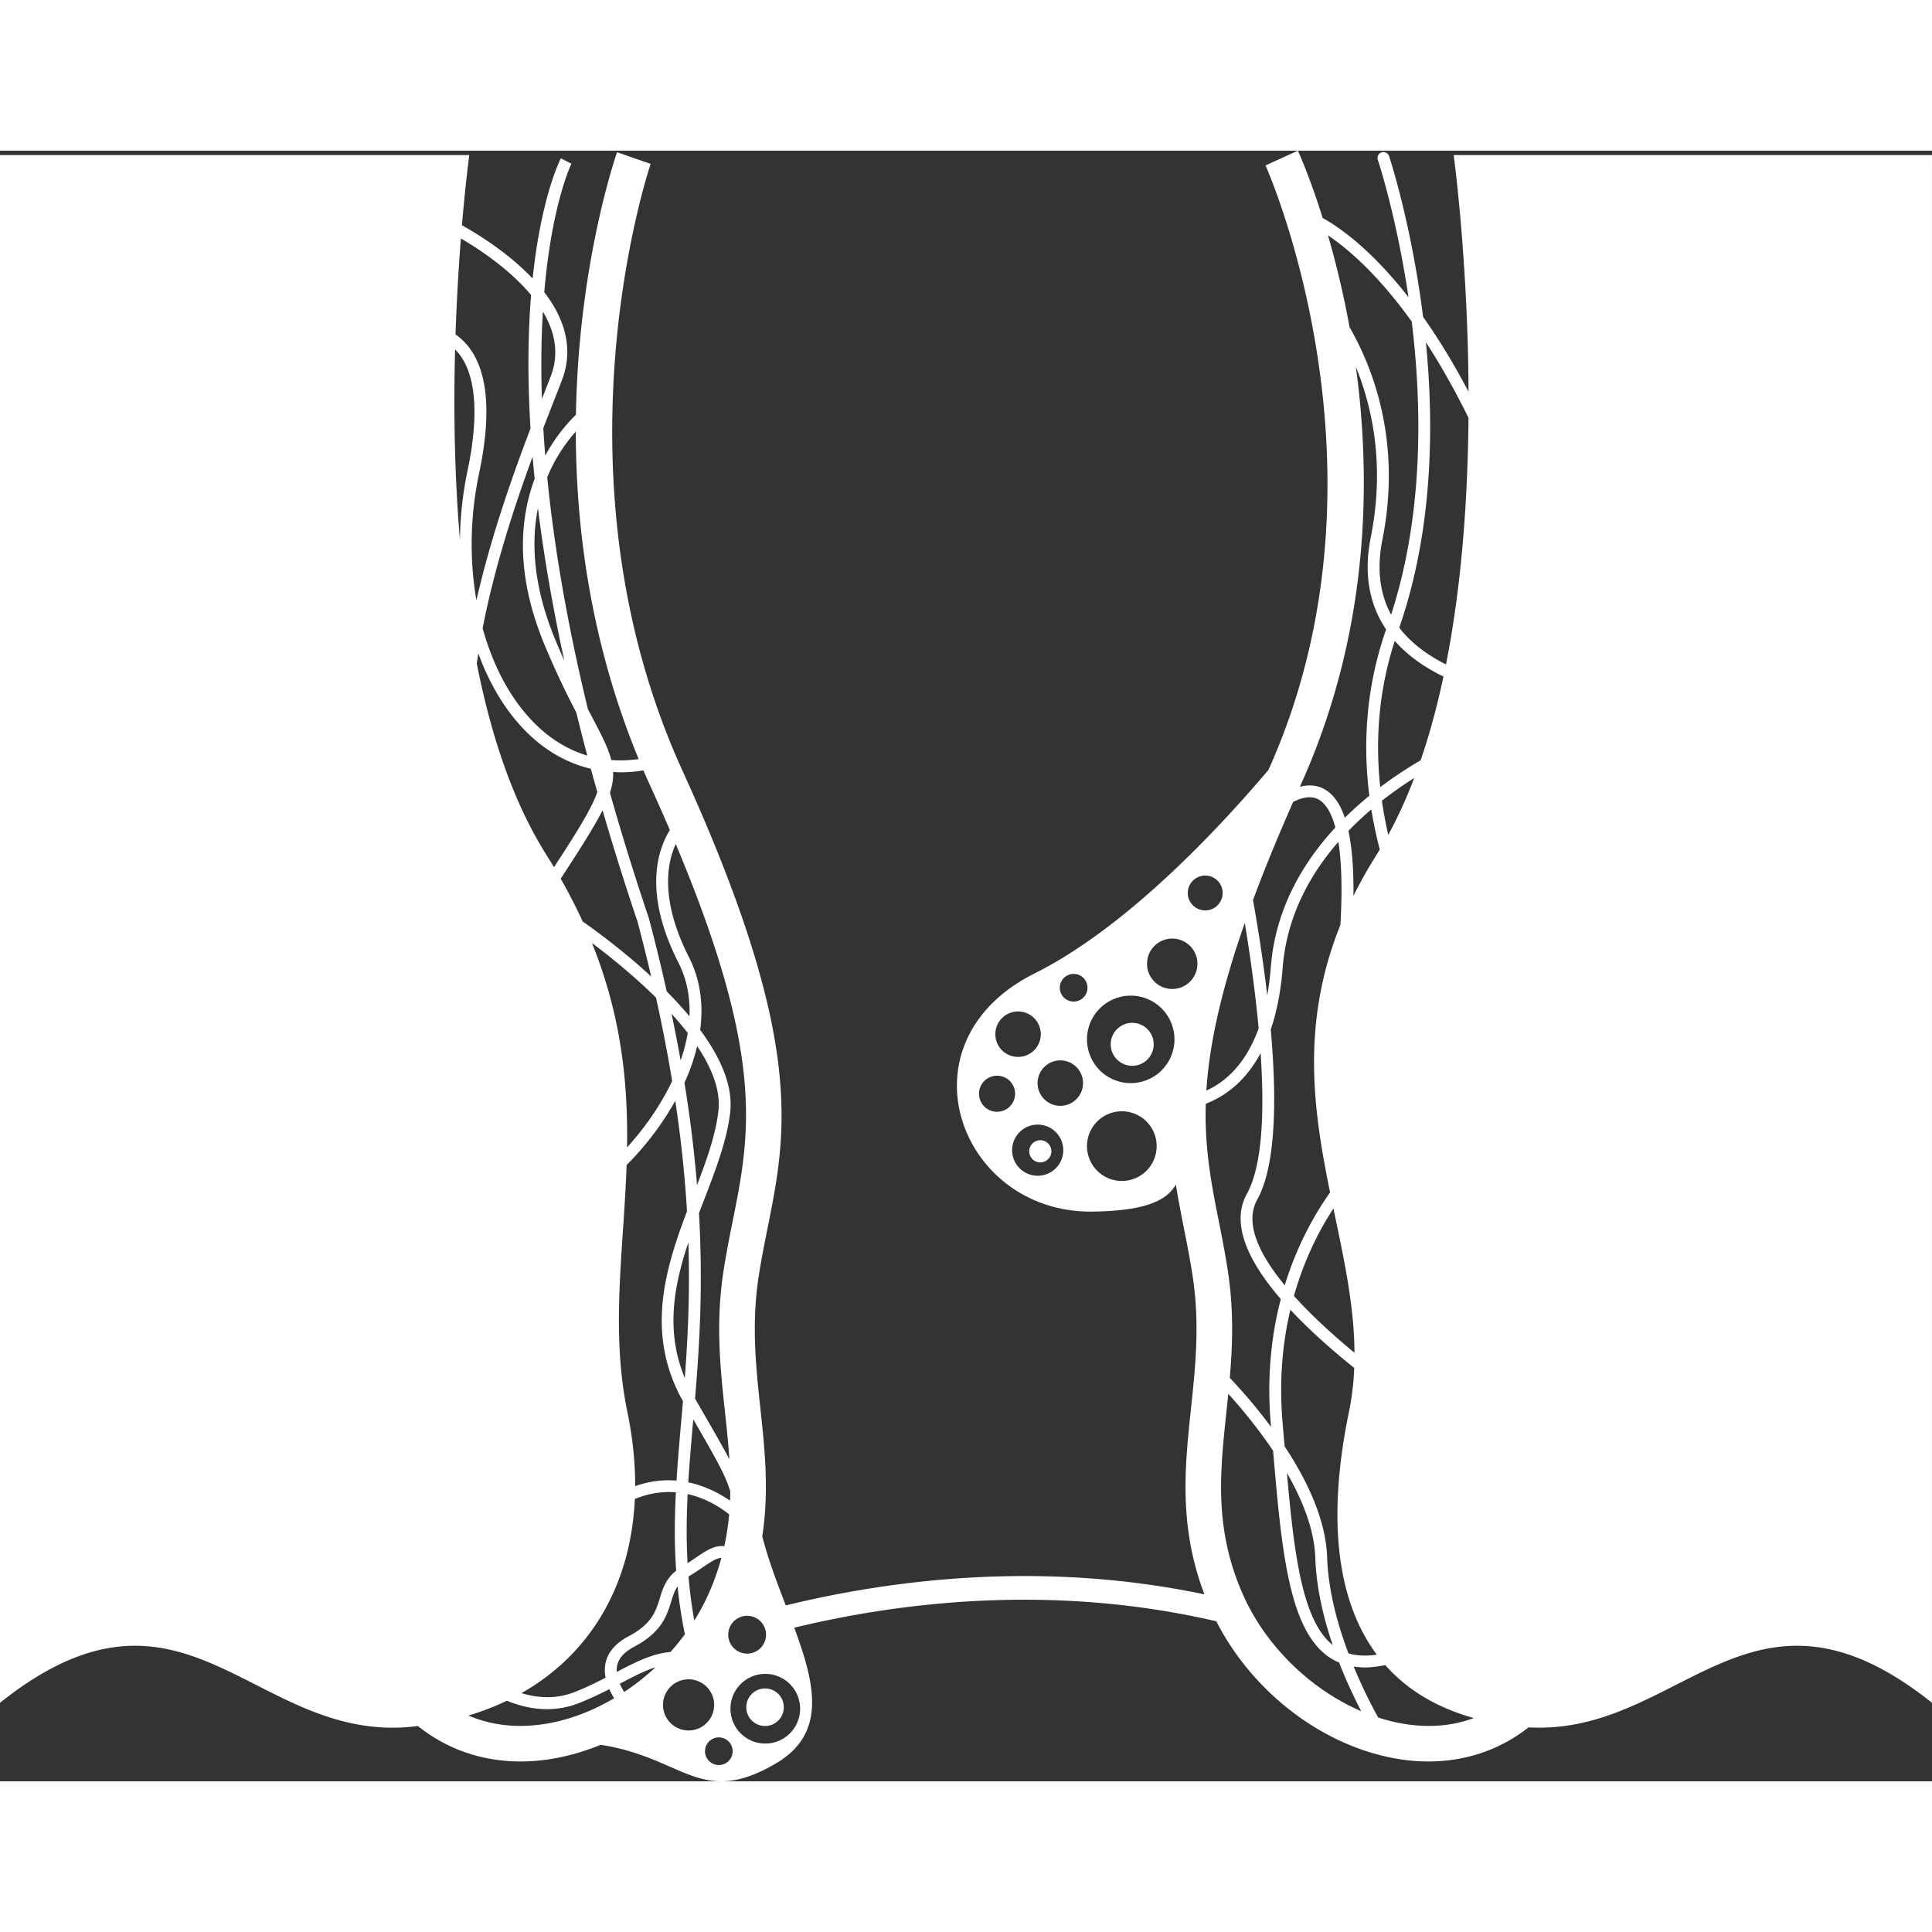 <svg xmlns="http://www.w3.org/2000/svg" xmlns:xlink="http://www.w3.org/1999/xlink" width="512" height="512" x="0" y="0" viewBox="0 0 325.808 274.988" style="enable-background:new 0 0 512 512" xml:space="preserve" class=""><rect x="0" y="0" width="325.808" height="274.988" fill="#333333" stroke="none"/><g><path d="M245.141.744s2.397 17.44 2.511 39.901c-2.609-4.957-5.192-9.119-7.67-12.623-1.961-15.701-5.654-26.879-5.728-27.098a1 1 0 1 0-1.895.639c.067.199 3.161 9.572 5.161 23.141-6.182-7.915-11.468-11.681-14.464-13.358C220.96 4.671 219.136.581 218.872 0l-5.461 2.487c.234.512 23.064 51.787.499 101.94-8.701 10.274-24.067 26.632-39.436 34.317-23.333 11.667-12.667 40.5 9.833 40.167 8.676-.129 12.411-1.774 13.986-4.562.395 2.482.868 4.885 1.347 7.305.521 2.632 1.06 5.354 1.495 8.209 1.224 8.022.451 15.298-.296 22.335-1.033 9.735-2.094 19.78 2.273 31.26-27.504-5.768-52.914-2.459-70.6 1.867-1.462-3.803-2.965-7.732-3.966-11.661 1.17-7.573.429-14.6-.308-21.47-.755-7.035-1.535-14.309-.3-22.326.44-2.854.984-5.575 1.511-8.207 3.261-16.296 6.34-31.688-14.385-77.162C92.168 54.257 109.55 2.742 109.727 2.228L104.059.259c-.14.402-.847 2.487-1.76 5.938-1.966 7.432-4.89 21.221-5.176 38.334-1.332 1.292-3.371 3.584-5.173 6.884-.13-1.579-.24-3.119-.33-4.616.727-1.9 1.417-3.663 2.04-5.258.39-.996.752-1.922 1.079-2.77 2.151-5.567.308-10.656-2.955-14.91.228-2.676.52-5.088.848-7.244 1.483-9.762 3.669-14.295 3.732-14.419l-1.781-.91c-.288.564-3.021 6.174-4.511 18.089-.088.706-.173 1.431-.252 2.182a33.247 33.247 0 0 0-.911-.928c-3.756-3.692-8.217-6.494-11.007-8.059C78.524 5.229 79.14.744 79.14.744H0v261c31.345-25 42.808 7 69.808 4 .222-.025.437-.061.658-.088 4.904 3.937 10.862 5.984 17.318 5.984a32.94 32.94 0 0 0 6.661-.698 38.538 38.538 0 0 0 6.836-2.112c14.057 2.149 16.839 10.582 29.527 3.165 8.667-5.067 6.642-13.43 3.13-22.913 17.81-4.306 43.526-7.506 71.179-1.083 5.894 11.563 17.16 20.468 29.277 22.962 2.209.455 4.386.679 6.508.679 6.27 0 12.068-1.967 16.87-5.752 25.744 1.459 37.386-28.589 68.036-4.143v-261h-80.667zM76.743 33.524c.036.036.073.07.108.106.04.042.083.077.123.12 3.273 3.533 3.916 10.547 1.855 20.286a59.67 59.67 0 0 0-1.265 11.635c-.946-11.171-1.075-22.202-.827-31.917.001-.077.004-.153.006-.23zm32.862 73.464a376.736 376.736 0 0 1 3.359 7.588c-1.961 3.144-4.615 10.426 1.451 22.371 1.521 2.994 1.979 6.098 1.853 9.03a65.108 65.108 0 0 0-3.828-4.185 321.926 321.926 0 0 0-3.02-12.367 449.71 449.71 0 0 1-6.561-21.134c.413-1.269.585-2.403.539-3.52.41.023.817.06 1.232.06 1.269 0 2.562-.11 3.874-.322.358.825.725 1.652 1.101 2.479zm5.879 99.986c-3.26-7.87-1.872-15.468.605-22.869.271 8.649-.093 16.112-.605 22.869zm1.821 30.323c-.433.296-.885.596-1.351.897-.227-3.936-.182-7.778.011-11.645 2.941.654 5.338 2.112 6.998 3.412a42.807 42.807 0 0 1-.825 5.389c-1.604-.242-3.112.773-4.833 1.947zm-4.25 15.892c-2.939.21-5.871 1.689-9.051 3.351a4.086 4.086 0 0 1 .006-.655c.137-1.443 1.096-2.618 2.933-3.59 4.666-2.473 5.529-5.298 6.223-7.568.299-.977.572-1.835 1.093-2.604a81.654 81.654 0 0 0 1.24 8.064 39.97 39.97 0 0 1-2.444 3.002zm10.061-25.532c-1.828-1.252-4.225-2.498-7.044-3.088.201-3.264.487-6.563.784-9.975l.057-.659.499.869c3.367 5.853 4.929 8.571 5.745 11.311a46.822 46.822 0 0 1-.041 1.542zm-7.692-70.475c.257-.565.505-1.133.732-1.705a32.485 32.485 0 0 0 1.414-4.474c2.468 3.693 3.984 7.471 3.578 10.959-.461 3.961-1.933 8.114-3.601 12.48a216.902 216.902 0 0 0-2.123-17.26zm-15.598-23.567c3.017 2.264 7.045 5.504 10.799 9.211a265.301 265.301 0 0 1 2.726 14.067c-1.951 4.11-4.699 8.005-7.608 11.19.159-10.719-.896-22.018-5.917-34.468zm14.956 19.807a265.957 265.957 0 0 0-1.525-7.858 53 53 0 0 1 2.722 3.228 28.333 28.333 0 0 1-1.197 4.63zm-16.52-23.435a92.448 92.448 0 0 0-3.707-7.216c3.347-5.139 5.643-8.722 7.059-11.536a467.713 467.713 0 0 0 5.894 18.766 326.782 326.782 0 0 1 2.306 9.26c-4.497-4.151-9.003-7.486-11.552-9.274zm7.406 41.072a49.535 49.535 0 0 0 8.209-10.831c1.02 6.786 1.641 12.96 1.976 18.633-3.709 9.808-7.035 20.721-.683 32.023-.101 1.198-.204 2.377-.305 3.538-.294 3.37-.576 6.631-.778 9.858-2.143-.182-4.484.048-6.976.931.014-3.954-.404-8.118-1.304-12.466-2.87-13.879-.629-27.299-.139-41.686zm1.388 56.316c2.492-1.015 4.817-1.298 6.921-1.127-.226 4.38-.268 8.727.051 13.217-1.762 1.405-2.281 3.063-2.774 4.677-.676 2.212-1.314 4.301-5.247 6.385-2.444 1.295-3.785 3.034-3.986 5.17a6.36 6.36 0 0 0 .11 1.818c-1.688.87-3.442 1.73-5.348 2.462-3.159 1.215-6.247.925-8.842.136 11.531-6.539 18.447-18.063 19.115-32.738zm-2.531 31.149c2.171-1.136 4.144-2.165 6.019-2.772a40.633 40.633 0 0 1-5.285 4.171c-.283-.46-.533-.929-.734-1.399zm12.557-10.658a80.239 80.239 0 0 1-.97-7.416 41.389 41.389 0 0 0 2.322-1.501c1.317-.899 2.396-1.631 3.221-1.641a42.468 42.468 0 0 1-2.228 6.209 35.249 35.249 0 0 1-2.345 4.349zm6.484-67.382c-.54 2.696-1.098 5.483-1.558 8.47-1.355 8.792-.532 16.462.264 23.88.283 2.641.56 5.243.729 7.845-.936-1.792-2.179-3.959-3.854-6.871-.586-1.019-1.234-2.147-1.934-3.37.741-8.883 1.366-18.902.661-31.27.279-.732.56-1.462.841-2.191 1.988-5.156 3.865-10.026 4.419-14.785.526-4.529-1.696-9.366-5.058-13.922.59-4.447-.03-8.594-1.877-12.229-4.905-9.657-3.732-15.875-2.241-19.113 15.106 35.979 12.549 48.855 9.608 63.556zm-22.836-72.327c-.991 2.833-3.3 6.522-7.305 12.68-.416-.694-.841-1.391-1.285-2.093-5.655-8.953-9.365-20.239-11.736-32.26.079-.571.165-1.143.254-1.715 1.915 5.246 4.669 9.836 8.178 13.309 3.203 3.17 6.852 5.219 10.805 6.155.353 1.294.716 2.602 1.089 3.924zm-15.243 153.24c1.929.799 4.236 1.423 6.746 1.423 1.685 0 3.459-.28 5.269-.977 1.885-.725 3.604-1.557 5.251-2.4.233.526.513 1.036.817 1.531-3.283 1.937-6.788 3.358-10.338 4.091-3.917.809-9.107 1.05-14.223-1.174a44.355 44.355 0 0 0 6.478-2.494zM97.103 47.365c.012 16.462 2.543 35.721 10.602 55.235-1.571.22-3.111.277-4.61.16-.506-1.968-1.603-4.116-3.163-7.08l-.788-1.503c-3.646-15.039-5.761-28.017-6.86-39.096a26.99 26.99 0 0 1 4.819-7.716zm-1.938 38.633c-.467-1.042-.943-2.13-1.434-3.306-3.845-9.204-4.172-16.647-3.012-22.424.951 7.715 2.388 16.278 4.446 25.73zm-5.002-30.663c-2.477 6.628-3.349 15.989 1.722 28.128a143.924 143.924 0 0 0 5.302 11.286c.58 2.37 1.197 4.79 1.854 7.262-3.199-.956-6.162-2.746-8.797-5.354-4.075-4.033-7.077-9.672-8.851-16.121 2.001-10.355 5.35-20.557 8.42-28.918.103 1.212.221 2.455.35 3.717zm2.712-17.285c-.327.846-.688 1.769-1.076 2.762l-.408 1.044c-.186-5.524-.099-10.42.158-14.722 1.981 3.311 2.832 7.018 1.326 10.916zm-5.356-15.92a30.132 30.132 0 0 1 2.043 2.222c-.499 6.137-.646 13.594-.099 22.495-3.042 7.987-6.68 18.257-9.12 28.989-1.173-6.759-1.089-14.141.444-21.384 2.231-10.55 1.442-17.972-2.346-22.059-.075-.081-.154-.149-.23-.227a9.804 9.804 0 0 0-1.392-1.173 363.43 363.43 0 0 1 .904-16.194c2.693 1.583 6.548 4.125 9.796 7.331zm24.289 239.968a4.313 4.313 0 1 1 8.626 0 4.313 4.313 0 0 1-8.626 0zm9.416 10.146a2.333 2.333 0 1 1 0-4.666 2.333 2.333 0 0 1 0 4.666zm7.834-3.625a5.875 5.875 0 1 1 0-11.75 5.875 5.875 0 1 1 0 11.75zm-3.063-15.167a3.188 3.188 0 1 1 0-6.376 3.188 3.188 0 0 1 0 6.376zm83.629-9.923c-4.901-11.066-3.89-20.602-2.817-30.697.112-1.058.223-2.124.33-3.194 2.145 2.375 4.962 5.744 7.556 9.606 1.49 17.405 2.725 31.123 10.203 35.272.298.165.611.301.926.434a84.246 84.246 0 0 0 3.73 8.211c-8.504-3.65-16.096-10.981-19.928-19.632zm19.027-207.072c2.778 6.819 4.932 16.647 2.51 28.757-1.203 6.012-.312 11.22 2.592 15.523-3.426 9.797-3.93 19.329-2.829 28.041a57.896 57.896 0 0 0-4.133 3.713c-.885-2.615-2.174-4.285-3.87-5.028-1.198-.526-2.465-.517-3.709-.195l.13-.292c11.497-25.493 11.981-50.874 9.309-70.519zm14.774 52.226c-1.039 4.884-2.307 9.629-3.85 14.123a68.03 68.03 0 0 0-6.816 4.531c-.829-7.731-.33-16.088 2.452-24.671 2.281 2.599 5.186 4.55 8.214 6.017zM223.806 237.21c-.214-6.408-3.445-13.08-7.172-18.718l-.331-3.836c-.641-7.303.008-13.707 1.303-19.193 3.262 3.497 7.09 6.865 10.769 9.815a46.232 46.232 0 0 1-.9 7.466c-3.536 17.09-2.368 31.397 4.708 40.884-1.809.268-3.399.192-4.784-.224-1.85-4.907-3.406-10.602-3.593-16.194zm.942 14.8c-5.108-4.103-6.488-15.063-7.724-29.025 2.621 4.568 4.626 9.554 4.784 14.292.17 5.081 1.386 10.178 2.94 14.733zm-13.44-125.648c1.847-4.973 4.082-10.454 6.767-16.533 1.408-.723 2.845-1.061 4.044-.534 1.018.446 2.231 1.691 3.074 4.845-5.472 5.911-10.113 13.711-10.883 23.525a49.048 49.048 0 0 1-.605 4.8c-.693-5.914-1.59-11.556-2.397-16.103zm.947 21.645c-1.343 3.728-3.282 6.622-5.807 8.647a14.104 14.104 0 0 1-3.008 1.844c.47-7.339 2.274-16.247 6.477-28.275.869 5.276 1.763 11.531 2.338 17.784zm4.049-10.185c.683-8.712 4.607-15.768 9.394-21.263.507 3.173.71 7.67.344 14.005-6.702 16.688-4.561 31.287-1.74 45.115-2.489 3.501-5.525 8.749-7.646 15.658-4.406-5.349-6.799-10.554-4.641-14.44 3.219-5.794 3.295-17.259 2.283-28.697 1.025-3.001 1.699-6.459 2.006-10.378zm8.56 40.566c1.729 8.263 3.505 16.278 3.556 24.331-3.667-3.023-7.26-6.307-10.211-9.59 1.772-6.289 4.355-11.227 6.655-14.741zm7.277-59.644a77.285 77.285 0 0 0-3.906 6.93c.059-4.466-.222-8.114-.842-10.962a54.12 54.12 0 0 1 3.862-3.62 73.281 73.281 0 0 0 1.425 6.765c-.18.295-.355.596-.539.887zm1.972-3.366a69.502 69.502 0 0 1-1.072-5.752 64.181 64.181 0 0 1 5.448-3.834c-1.286 3.375-2.737 6.588-4.376 9.586zm-30.776 45.349a16.308 16.308 0 0 0 4.327-2.483c1.969-1.571 3.609-3.601 4.925-6.065.655 9.768.331 18.973-2.321 23.746-2.835 5.103.377 11.542 5.723 17.741-1.56 5.964-2.392 13.034-1.679 21.166l.034.39a91.416 91.416 0 0 0-6.956-8.284c.481-5.616.668-11.491-.322-17.978-.455-2.986-1.007-5.774-1.541-8.47-1.243-6.276-2.411-12.222-2.19-19.763zm29.068 103.491a85.833 85.833 0 0 1-4.127-8.588c.596.091 1.208.153 1.854.153 1.084 0 2.246-.141 3.475-.397 3.64 4.117 8.578 7.16 14.927 8.933-4.683 1.753-9.348 1.501-12.93.763a29.926 29.926 0 0 1-3.199-.864zm15.239-219.165a304.84 304.84 0 0 1-.128 6.538c-.348 11.436-1.395 23.58-3.669 35.05-2.962-1.487-5.745-3.461-7.792-6.088-.03-.039-.053-.081-.083-.12 4.495-12.97 5.578-26.774 5.102-39.18a151.405 151.405 0 0 0-.613-8.94c2.342 3.593 4.759 7.815 7.183 12.74zm-9.57-16.228c.346 2.848.632 5.842.828 8.943.794 12.599.077 26.965-4.311 40.493-1.925-3.583-2.436-7.82-1.469-12.655 3.324-16.618-1.69-29.163-5.533-35.829a153.67 153.67 0 0 0-3.648-15.508c.18.122.371.256.561.39 3.333 2.348 8.169 6.629 13.572 14.166zm-34.829 93.419a2.938 2.938 0 1 1 0 5.876 2.938 2.938 0 0 1 0-5.876zm-5.562 10.625a4.25 4.25 0 1 1 0 8.5 4.25 4.25 0 0 1 0-8.5zm-7 9.625a7.375 7.375 0 1 1 0 14.75 7.375 7.375 0 0 1 0-14.75zm-19 2.666a3.833 3.833 0 1 1 0 7.666 3.833 3.833 0 0 1 0-7.666zm-3.542 16.917a3.042 3.042 0 1 1 0-6.084 3.042 3.042 0 0 1 0 6.084zm6.854 10.792a4.313 4.313 0 1 1 0-8.626 4.313 4.313 0 0 1 0 8.626zm3.813-11.792a3.833 3.833 0 1 1 0-7.666 3.833 3.833 0 0 1 0 7.666zm2.25-17.583a2.333 2.333 0 1 1 0-4.666 2.333 2.333 0 0 1 0 4.666zm8.125 30.25a5.875 5.875 0 1 1 0-11.75 5.875 5.875 0 1 1 0 11.75z" fill="#ffffff" opacity="1" data-original="#000000" class=""></path><circle cx="190.933" cy="150.702" r="3.625" fill="#ffffff" opacity="1" data-original="#000000" class=""></circle><circle cx="175.433" cy="168.744" r="1.875" fill="#ffffff" opacity="1" data-original="#000000" class=""></circle><circle cx="129.016" cy="262.494" r="3.167" fill="#ffffff" opacity="1" data-original="#000000" class=""></circle></g></svg>